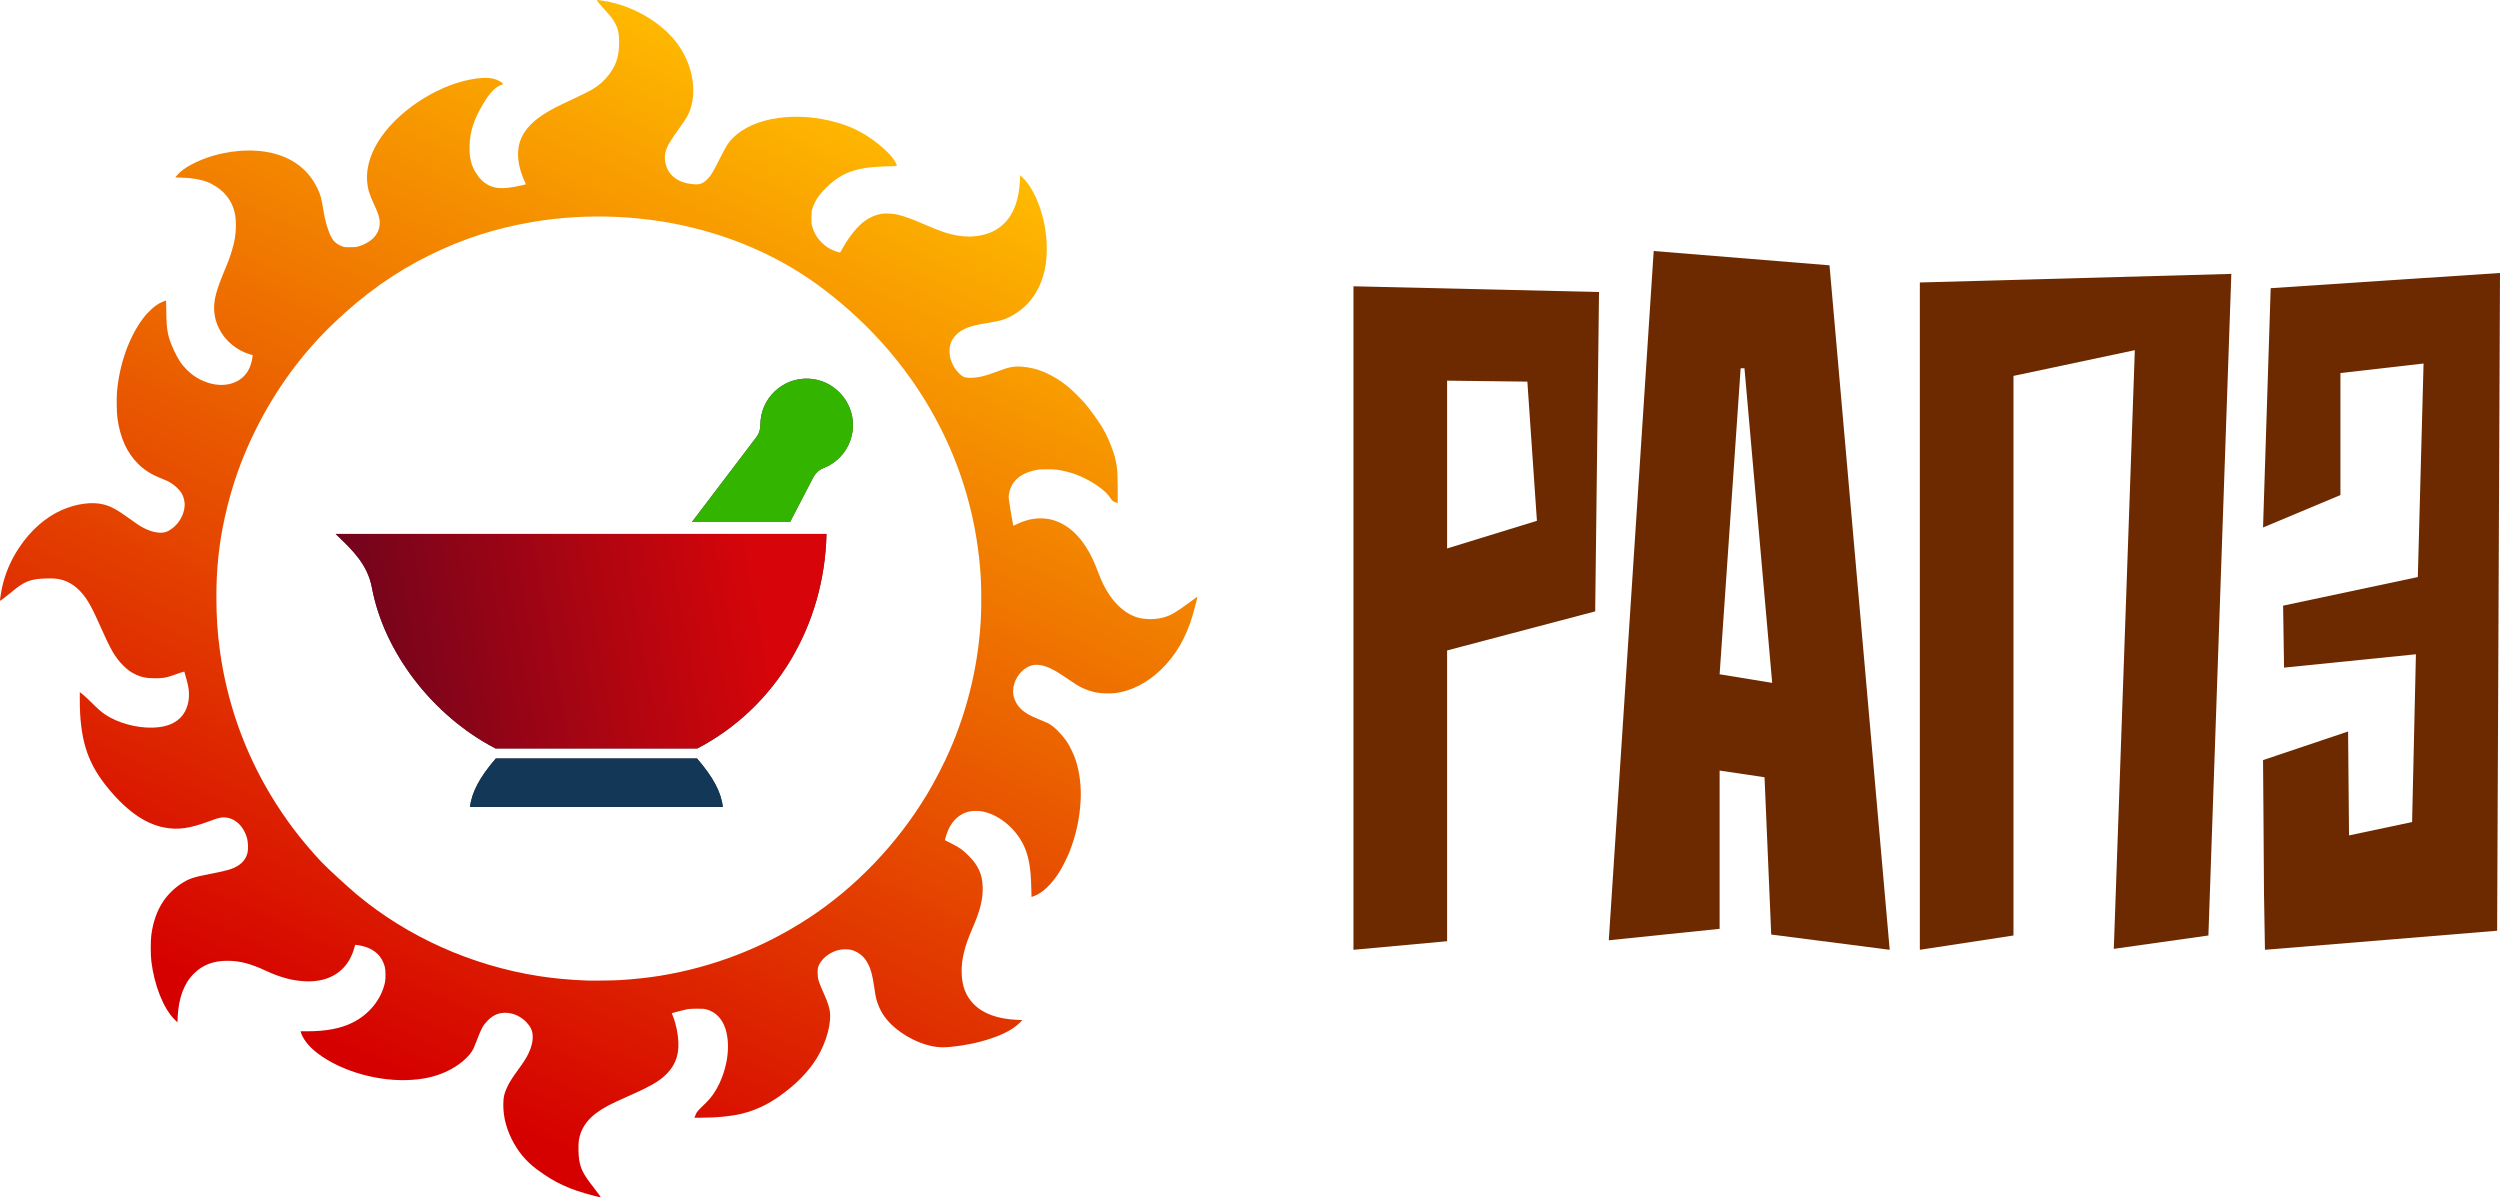 <?xml version="1.0" encoding="UTF-8"?> <svg xmlns="http://www.w3.org/2000/svg" width="737" height="353" viewBox="0 0 737 353" fill="none"><path fill-rule="evenodd" clip-rule="evenodd" d="M175.923 0.009C175.995 -0.063 178.54 0.32 179.791 0.591C187.289 2.215 194.656 6.595 199.039 12.033C203.822 17.969 205.6 25.953 203.522 32.163C202.952 33.866 202.448 34.735 200.223 37.844C197.356 41.849 196.546 43.277 196.148 45.025C195.768 46.696 196.135 48.858 197.06 50.399C198.399 52.63 200.85 53.968 204.191 54.292C206.135 54.48 207.108 54.188 208.307 53.057C209.463 51.967 210.184 50.802 212.16 46.832C213.991 43.151 214.796 41.886 216.143 40.568C222.357 34.489 234.9 32.694 246.895 36.165C250.512 37.212 253.301 38.508 256.332 40.552C260.159 43.132 263.125 46.003 264.085 48.059C264.556 49.067 264.818 48.957 261.774 49.025C253.285 49.212 249.072 50.489 244.822 54.162C243.438 55.358 241.708 57.242 240.982 58.344C240.34 59.318 239.726 60.66 239.424 61.747C239.244 62.395 239.215 62.75 239.214 64.28C239.213 65.945 239.23 66.113 239.477 66.923C240.034 68.751 240.862 70.142 242.172 71.453C243.519 72.799 244.959 73.664 246.823 74.245C247.521 74.463 247.665 74.481 247.732 74.366C247.776 74.29 248.119 73.688 248.494 73.028C250.478 69.531 252.715 66.787 254.902 65.165C256.357 64.087 258.196 63.291 259.848 63.027C261 62.842 263.274 62.956 264.584 63.263C266.486 63.709 268.898 64.581 271.986 65.938C274.223 66.921 276.749 67.928 278.175 68.407C281.323 69.465 284.438 69.906 287.08 69.669C290.976 69.319 293.751 68.132 296.074 65.819C298.898 63.009 300.433 58.756 300.671 53.083L300.731 51.644L301.443 52.314C303.713 54.453 305.743 58.271 307.127 63.004C308.716 68.439 309.04 74.649 307.986 79.511C306.728 85.311 303.729 89.749 299.153 92.579C296.824 94.02 295.152 94.582 291.548 95.138C287.725 95.726 285.773 96.236 284.148 97.067C281.937 98.199 280.508 99.895 280.057 101.923C279.843 102.882 279.907 104.79 280.184 105.712C280.706 107.454 281.517 108.859 282.653 109.989C283.717 111.048 284.284 111.324 285.486 111.369C288.015 111.464 290.312 110.942 294.53 109.317C297.449 108.191 299.043 107.912 301.417 108.108C305.957 108.484 310.341 110.382 314.671 113.847C315.89 114.822 318.857 117.747 319.946 119.047C321.051 120.367 322.988 122.979 323.993 124.505C325.569 126.898 326.282 128.287 327.502 131.335C328.279 133.277 328.644 134.44 328.935 135.896C329.398 138.219 329.448 138.909 329.497 143.707C329.523 146.231 329.524 148.297 329.5 148.297C329.324 148.297 328.305 147.88 328.066 147.709C327.903 147.593 327.536 147.135 327.25 146.693C326.964 146.25 326.461 145.622 326.132 145.298C324.681 143.87 322.22 142.198 319.862 141.039C317.917 140.083 316.324 139.495 314.43 139.034C312.033 138.451 311.179 138.349 308.71 138.349C306.792 138.349 306.356 138.378 305.417 138.567C300.507 139.559 297.81 142.127 297.369 146.23C297.318 146.698 297.436 147.58 297.989 150.889C298.364 153.132 298.685 154.98 298.702 155C298.718 155.016 299.117 154.84 299.587 154.608C309.212 149.86 318.238 154.664 323.124 167.138C323.425 167.905 323.891 169.095 324.16 169.782C326.658 176.157 330.615 180.538 335.18 181.979C337.45 182.696 340.665 182.702 343.109 181.992C345.173 181.393 346.791 180.459 350.337 177.82C351.765 176.757 352.961 175.887 352.996 175.887C353.073 175.887 352.188 179.382 351.633 181.269C349.65 188.013 346.607 193.237 342.191 197.479C338.24 201.274 333.645 203.646 328.977 204.298C327.416 204.516 324.715 204.447 323.227 204.151C321.713 203.849 320.23 203.353 318.891 202.699C317.793 202.164 317.137 201.747 313.127 199.038C310.698 197.398 308.625 196.419 306.931 196.114C305.465 195.849 304.372 195.965 303.23 196.507C300.564 197.773 298.667 200.789 298.667 203.763C298.667 204.922 298.875 205.779 299.423 206.887C300.181 208.417 301.401 209.613 303.327 210.716C303.75 210.958 305.109 211.572 306.348 212.081C307.587 212.59 308.777 213.095 308.992 213.205C310.655 214.05 313.176 216.587 314.704 218.952C315.457 220.117 316.562 222.442 317.06 223.91C318.253 227.422 318.8 231.821 318.57 236.036C318.278 241.363 317.208 246.253 315.249 251.203C314.683 252.632 313.365 255.289 312.551 256.642C310.186 260.569 307.332 263.314 304.658 264.234C304.359 264.336 304.107 264.42 304.095 264.421C304.085 264.421 304.05 263.156 304.017 261.609C303.889 255.671 303.213 252.066 301.631 248.902C299.142 243.922 294.236 240.018 289.408 239.176C288.011 238.932 286.193 239.031 285.013 239.414C282.202 240.328 280.106 242.644 279.019 246.037C278.837 246.605 278.659 247.207 278.624 247.374L278.56 247.678L280.561 248.696C282.904 249.887 283.764 250.498 285.435 252.153C288.372 255.062 289.562 257.644 289.694 261.398C289.82 264.947 288.976 268.409 286.744 273.504C284.313 279.054 283.367 282.983 283.504 286.963C283.638 290.817 284.716 293.588 287.004 295.962C289.744 298.804 294.118 300.403 299.818 300.645L301.404 300.712L300.538 301.58C298.377 303.749 294.648 305.549 289.325 306.994C285.598 308.006 280.802 308.737 277.884 308.737C273.515 308.737 268.039 306.504 263.911 303.04C261.443 300.969 259.828 298.739 258.816 296.004C258.302 294.617 258.141 293.906 257.809 291.56C257.178 287.109 256.573 285.065 255.327 283.181C254.296 281.622 252.774 280.521 250.975 280.033C250.045 279.781 248.291 279.799 247.195 280.072C245.057 280.604 243.058 281.952 241.951 283.606C241.161 284.788 241.036 285.211 241.037 286.723C241.037 288.583 241.281 289.38 243.046 293.299C243.842 295.067 244.385 296.674 244.594 297.874C245.212 301.429 243.68 307.163 240.867 311.822C239.109 314.735 236.45 317.774 233.419 320.336C228.298 324.665 223.778 327.098 218.524 328.354C215.454 329.087 211.258 329.496 206.775 329.5L204.726 329.501L204.787 329.285C204.82 329.166 205 328.751 205.186 328.364C205.54 327.63 205.732 327.416 207.983 325.243C209.657 323.627 210.887 321.886 212.005 319.551C214.635 314.057 215.333 307.73 213.813 303.155C212.837 300.218 210.923 298.296 208.248 297.569C207.575 297.386 207.233 297.36 205.508 297.361C204.424 297.361 203.213 297.414 202.816 297.477C202.259 297.566 198.124 298.607 198.039 298.68C198.029 298.689 198.211 299.171 198.443 299.751C199.293 301.878 199.87 304.69 199.991 307.295C200.183 311.415 198.79 314.686 195.697 317.373C193.674 319.131 190.953 320.625 184.983 323.259C179.846 325.524 177.919 326.541 175.854 328.074C172.858 330.298 171.187 332.882 170.654 336.117C170.454 337.334 170.503 340.574 170.742 341.953C171.214 344.667 171.974 346.164 174.597 349.537C175.987 351.325 177.182 352.957 177.131 353C177.112 353.013 176.299 352.821 175.322 352.571C167.855 350.66 163.548 348.678 158.258 344.719C154.987 342.272 152.647 339.443 150.8 335.702C149.194 332.448 148.386 329.155 148.372 325.8C148.361 323.548 148.632 322.337 149.599 320.312C150.253 318.942 150.933 317.867 152.605 315.555C154.466 312.983 155.136 311.933 155.802 310.55C156.729 308.625 157.134 306.853 157.028 305.182C156.939 303.759 156.391 302.619 155.187 301.352C153.621 299.703 151.54 298.712 149.363 298.578C147.277 298.449 145.457 299.17 143.877 300.75C142.483 302.145 141.908 303.158 140.721 306.311C140.308 307.408 139.811 308.64 139.616 309.049C138.438 311.528 135.266 314.217 131.474 315.951C128.086 317.5 124.354 318.287 119.803 318.413C109.968 318.683 98.876 315.097 92.486 309.581C90.615 307.965 89.191 305.98 88.66 304.243L88.594 304.027L90.403 304.025C96.171 304.02 100.386 303.225 103.923 301.472C108.817 299.047 112.393 294.632 113.474 289.681C113.736 288.484 113.709 285.989 113.425 284.945C112.577 281.836 110.389 279.783 107.023 278.935C106.438 278.788 105.677 278.637 105.332 278.601L104.705 278.535L104.442 279.47C102.594 286.045 97.458 289.571 90.145 289.286C86.317 289.137 82.689 288.181 78.417 286.194C73.778 284.036 70.643 283.231 66.928 283.242C62.826 283.255 59.704 284.468 57.117 287.055C54.224 289.948 52.631 294.261 52.379 299.881L52.311 301.383L51.395 300.47C48.173 297.256 45.468 290.434 44.612 283.359C44.38 281.441 44.378 277.366 44.608 275.637C45.133 271.697 46.303 268.41 48.155 265.671C49.621 263.503 51.678 261.551 53.96 260.163C55.105 259.466 55.434 259.305 56.438 258.951C57.715 258.501 59.2 258.151 62.554 257.509C67.081 256.642 68.719 256.138 70.272 255.134C71.706 254.207 72.633 252.895 72.99 251.289C73.212 250.291 73.139 248.272 72.842 247.166C71.832 243.42 69.092 240.966 65.919 240.966C64.941 240.966 64.19 241.169 61.528 242.156C55.852 244.259 52.428 244.723 48.369 243.94C42.503 242.808 36.72 238.598 31.014 231.305C25.558 224.331 23.524 217.512 23.523 206.187V204.043L24.316 204.646C24.752 204.977 25.974 206.109 27.032 207.161C29.001 209.12 29.859 209.869 31.058 210.676C34.679 213.113 40.276 214.648 45.009 214.502C48.215 214.404 50.48 213.727 52.369 212.304C54.678 210.564 55.922 207.452 55.686 204.005C55.599 202.739 55.446 201.97 54.844 199.799L54.343 197.989L54.05 198.051C53.775 198.108 53.137 198.323 50.513 199.239C48.885 199.806 47.923 199.952 45.778 199.956C43.188 199.959 41.609 199.635 39.748 198.714C38.384 198.04 37.582 197.447 36.306 196.172C33.95 193.816 32.669 191.62 29.577 184.634C27.986 181.038 27.041 179.121 26.07 177.518C24.011 174.119 21.522 171.952 18.63 171.04C17.183 170.584 16.133 170.473 13.768 170.528C9.063 170.638 7.209 171.338 3.623 174.359C2.092 175.647 0.079 177.181 0.009 177.112C-0.066 177.036 0.332 174.419 0.601 173.221C1.565 168.917 3.186 165.132 5.656 161.419C9.023 156.357 13.341 152.549 18.167 150.385C22.442 148.468 27.212 147.834 30.614 148.731C32.728 149.288 34.596 150.305 37.847 152.667C40.401 154.523 41.325 155.127 42.558 155.745C44.813 156.875 47.089 157.305 48.666 156.896C49.923 156.571 51.589 155.31 52.635 153.892C53.955 152.103 54.637 149.816 54.393 148.001C54.268 147.07 53.933 146.07 53.5 145.336C53.041 144.558 51.685 143.218 50.73 142.6C49.659 141.908 49.207 141.686 47.443 140.988C44.566 139.848 42.498 138.533 40.638 136.664C37.38 133.391 35.426 129.05 34.623 123.303C34.412 121.789 34.328 117.455 34.475 115.685C35.161 107.48 37.996 99.429 42.148 93.902C43.644 91.91 45.53 90.19 47.148 89.34C47.685 89.058 48.803 88.6 48.953 88.6C48.965 88.616 48.997 90.156 49.025 92.037C49.105 97.538 49.451 99.272 51.252 103.212C52.508 105.96 53.504 107.461 55.142 109.076C56.413 110.329 57.646 111.216 59.141 111.953C64.761 114.722 70.525 113.64 73.115 109.33C73.72 108.323 74.281 106.59 74.431 105.265L74.495 104.698L73.74 104.478C69.822 103.333 66.409 100.52 64.623 96.964C63.716 95.157 63.269 93.546 63.146 91.643C62.94 88.445 63.754 85.459 66.773 78.343C67.89 75.71 68.844 72.594 69.233 70.307C69.622 68.019 69.662 65.182 69.331 63.371C68.692 59.873 66.859 57.09 63.898 55.122C62.005 53.864 60.146 53.15 57.747 52.759C56.078 52.487 55.555 52.439 53.48 52.371L51.665 52.312L52.115 51.76C53.905 49.564 58.112 47.284 62.964 45.879C69.723 43.922 76.925 43.872 82.406 45.743C87.505 47.484 91.208 50.699 93.509 55.381C94.49 57.379 94.758 58.358 95.379 62.224C96.003 66.112 97.247 69.709 98.43 71.054C98.965 71.661 99.817 72.22 100.754 72.578C101.524 72.873 101.566 72.878 103.22 72.876C104.781 72.874 104.964 72.854 105.767 72.608C110.093 71.277 112.392 68.322 111.878 64.75C111.713 63.604 111.324 62.513 110.272 60.249C108.865 57.219 108.391 55.641 108.224 53.429C107.947 49.769 109.027 45.808 111.349 41.964C116.609 33.256 128.171 25.431 138.742 23.425C141.563 22.89 143.528 22.818 145.366 23.184C146.03 23.316 147.201 23.828 147.731 24.18C148.26 24.534 148.307 24.821 148.307 24.821L147.822 24.994C146.937 25.308 146.162 25.843 145.231 26.781C144.245 27.776 143.595 28.676 142.345 30.778C139.66 35.297 138.54 38.803 138.431 43.035C138.361 45.734 138.662 47.539 139.507 49.504C140.23 51.183 141.655 53.01 142.981 53.956C145.441 55.711 148.166 55.907 153.49 54.712C154.305 54.529 154.989 54.361 155.011 54.34C155.032 54.318 154.96 54.123 154.849 53.906C154.426 53.076 153.668 51.046 153.353 49.896C152.529 46.889 152.516 44.033 153.316 41.644C154.298 38.713 156.594 36.072 160.181 33.746C162.338 32.348 164.08 31.447 169.505 28.924C174.9 26.415 176.569 25.342 178.62 23.066C181.572 19.79 182.642 16.683 182.507 11.767C182.452 9.742 182.242 8.733 181.585 7.331C180.915 5.9 180.218 4.985 177.702 2.231C176.68 1.113 175.852 0.079 175.923 0.009ZM207.191 67.897C191.204 63.505 173.518 62.635 157.028 65.428C146.154 67.27 136.365 70.422 126.725 75.188C116.374 80.304 107.582 86.525 98.509 95.153C89.166 104.037 81.416 114.584 75.46 126.519C71.222 135.013 68.304 143.267 66.267 152.526C64.557 160.299 63.784 167.607 63.786 175.982C63.787 181.664 64.11 186.59 64.821 191.796C66.891 206.948 71.997 221.448 79.85 234.472C84.102 241.525 88.805 247.725 94.649 253.981C96.345 255.796 102.337 261.319 105.253 263.753C120.197 276.23 139.142 284.698 158.979 287.768C163.347 288.444 167.863 288.86 173.111 289.07C174.564 289.128 181.091 289.036 182.772 288.933C186.71 288.694 191.098 288.223 194.426 287.683C210.269 285.115 225.079 279.375 238.433 270.627C252.303 261.541 264.544 248.734 273.31 234.134C275.592 230.334 278.267 225.151 280.004 221.163C284.861 210.017 287.889 198.058 288.901 186.028C289.193 182.559 289.275 180.468 289.275 176.511C289.275 172.385 289.188 170.341 288.852 166.609C287.589 152.606 283.763 139.145 277.477 126.592C269.277 110.218 257.125 95.877 241.848 84.548C231.716 77.034 220.051 71.43 207.191 67.897Z" fill="url(#paint0_linear_2913_2633)"></path><path d="M146.161 223.602C141.475 229.023 139.06 233.529 138.555 237.905H213.09C212.601 233.503 210.233 229.097 205.48 223.602H146.161Z" fill="#474445"></path><path d="M146.161 223.602C141.475 229.023 139.06 233.529 138.555 237.905H213.09C212.601 233.503 210.233 229.097 205.48 223.602H146.161Z" fill="#133756"></path><path d="M100.008 158.434C103.932 162.219 108.379 166.509 109.637 173.226C113.214 192.299 127.452 210.882 145.912 220.565C145.961 220.591 146.002 220.627 146.048 220.657H205.594C205.64 220.627 205.68 220.591 205.73 220.565C228.633 208.55 243.045 184.466 243.647 157.412H98.953C99.3 157.751 99.652 158.09 100.008 158.434Z" fill="#474445"></path><path d="M100.008 158.434C103.932 162.219 108.379 166.509 109.637 173.226C113.214 192.299 127.452 210.882 145.912 220.565C145.961 220.591 146.002 220.627 146.048 220.657H205.594C205.64 220.627 205.68 220.591 205.73 220.565C228.633 208.55 243.045 184.466 243.647 157.412H98.953C99.3 157.751 99.652 158.09 100.008 158.434Z" fill="url(#paint1_linear_2913_2633)"></path><path d="M238.457 111.632C234.68 111.448 231.102 112.792 228.378 115.394C225.652 117.996 224.151 121.504 224.151 125.271C224.153 126.568 223.781 127.767 223.074 128.748L203.984 153.88H232.919L239.895 140.466C240.591 139.292 241.589 138.445 242.757 137.991C248.009 135.945 251.425 130.985 251.459 125.355C251.503 118.121 245.67 111.965 238.457 111.632Z" fill="#474445"></path><path d="M238.457 111.632C234.68 111.448 231.102 112.792 228.378 115.394C225.652 117.996 224.151 121.504 224.151 125.271C224.153 126.568 223.781 127.767 223.074 128.748L203.984 153.88H232.919L239.895 140.466C240.591 139.292 241.589 138.445 242.757 137.991C248.009 135.945 251.425 130.985 251.459 125.355C251.503 118.121 245.67 111.965 238.457 111.632Z" fill="#33B500"></path><path d="M470.264 180.232L426.604 191.754V277.471L399 280V84.398L471.391 86.085L470.264 180.232ZM426.604 112.221V161.683L453.082 153.533L450.265 112.502L426.604 112.221Z" fill="#6D2A00"></path><path d="M539.338 78.216L557.084 280L522.156 275.503L520.184 229.132L506.946 227.165V273.817L474.271 277.19L487.51 74L539.338 78.216ZM506.946 198.78L522.438 201.31L514.269 108.568H513.143L506.946 198.78Z" fill="#6D2A00"></path><path d="M565.97 83.274L657.796 80.745L651.036 275.784L623.15 279.719L629.347 103.228L593.574 110.816V275.784L565.97 280V83.274Z" fill="#6D2A00"></path><path d="M669.398 84.96L737 80.464L736.155 274.379L667.708 280L667.426 263.419C667.426 257.236 667.144 226.041 667.144 224.074L692.214 215.643L692.495 246.276L711.086 242.341L712.213 192.879L673.341 196.813L673.06 178.546L712.776 170.115L714.466 107.162L689.96 109.973V145.945L667.144 155.501L669.398 84.96Z" fill="#6D2A00"></path><defs><linearGradient id="paint0_linear_2913_2633" x1="112.116" y1="315.651" x2="246.198" y2="25.643" gradientUnits="userSpaceOnUse"><stop stop-color="#D50000"></stop><stop offset="1" stop-color="#FFBB00"></stop></linearGradient><linearGradient id="paint1_linear_2913_2633" x1="100.92" y1="209.101" x2="226.976" y2="186.387" gradientUnits="userSpaceOnUse"><stop stop-color="#6B041E"></stop><stop offset="1" stop-color="#D70509"></stop></linearGradient></defs></svg> 